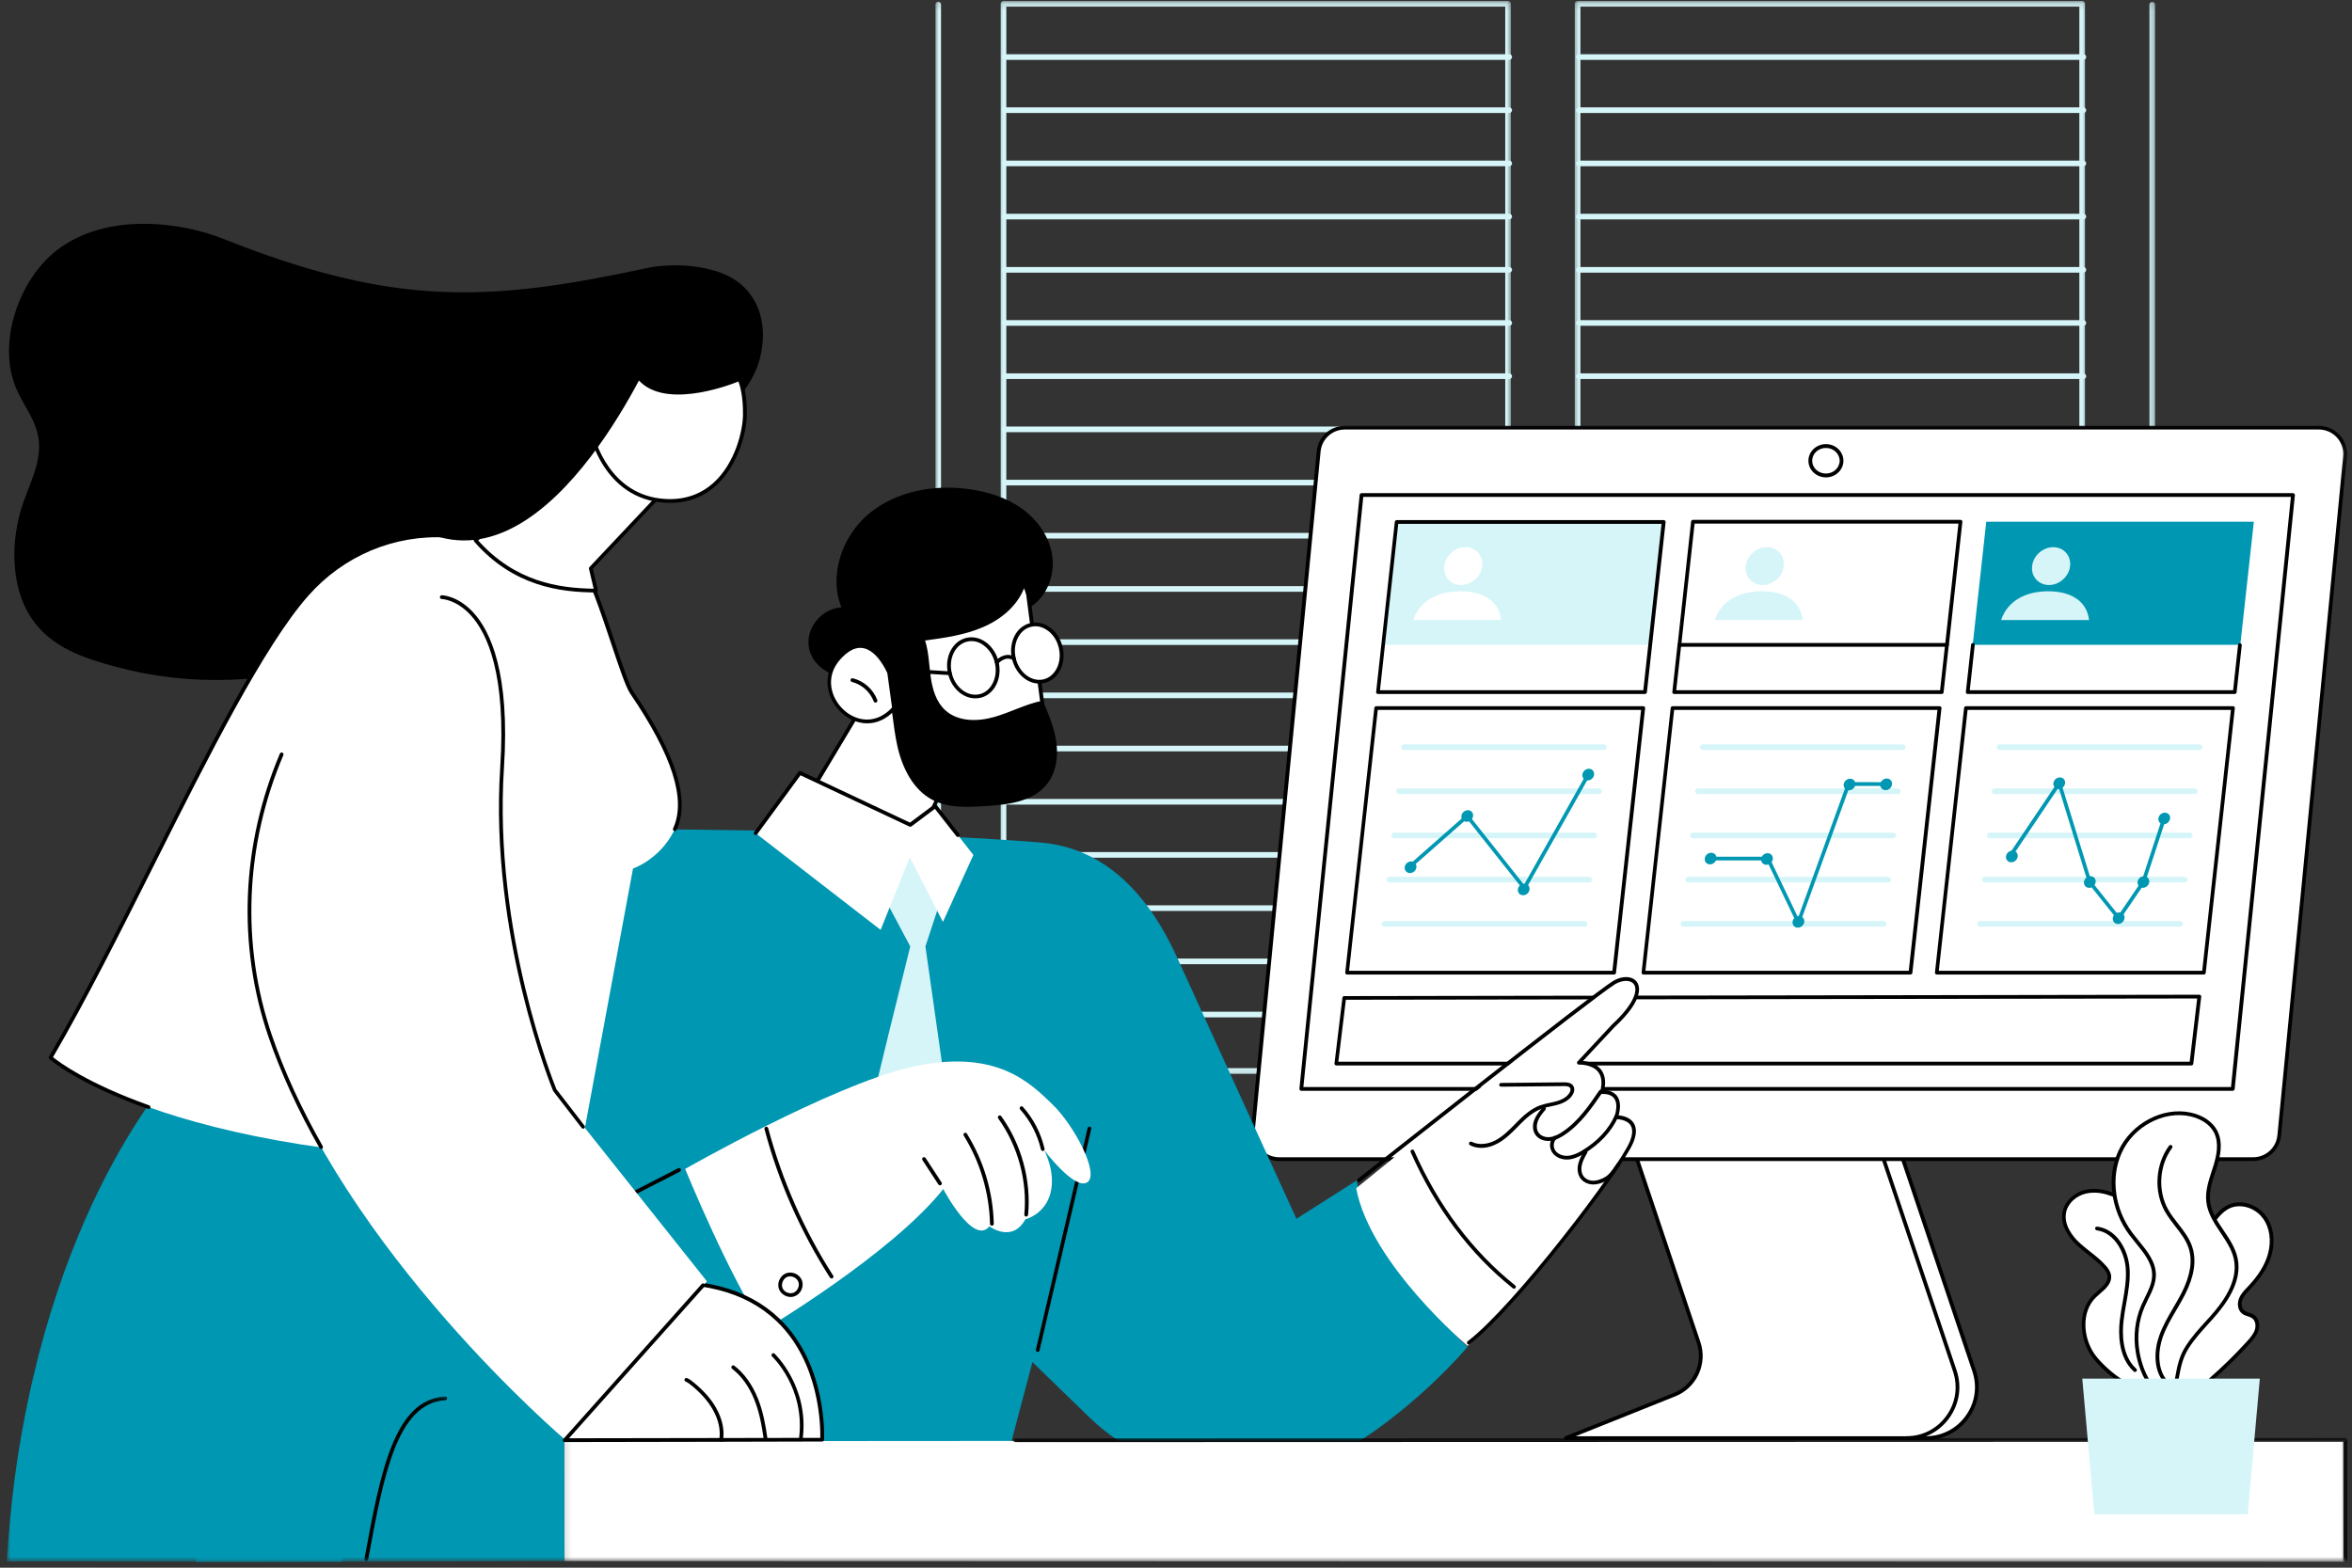 <svg width="327" height="218" viewBox="0 0 327 218" fill="none" xmlns="http://www.w3.org/2000/svg">
<rect x="0" y="0" width="327" height="218" fill="#333333" stroke="none"/>
<mask id="mask0_6_4112" style="mask-type:luminance" maskUnits="userSpaceOnUse" x="130" y="0" width="170" height="159">
<path d="M130.004 0.136H299.727V158.324H130.004V0.136Z" fill="white"/>
</mask>
<g mask="url(#mask0_6_4112)">
<path d="M299.226 158.066H130.442C130.228 158.066 130.052 157.886 130.052 157.672V0.622C130.052 0.409 130.228 0.232 130.442 0.232C130.656 0.232 130.832 0.409 130.832 0.622V157.282H298.836V0.648C298.836 0.435 299.013 0.254 299.226 0.254C299.44 0.254 299.617 0.435 299.617 0.648V157.672C299.617 157.886 299.451 158.066 299.226 158.066Z" fill="#D5F5F8"/>
</g>
<mask id="mask1_6_4112" style="mask-type:luminance" maskUnits="userSpaceOnUse" x="138" y="0" width="73" height="150">
<path d="M138.49 0.136H210.151V149.838H138.49V0.136Z" fill="white"/>
</mask>
<g mask="url(#mask1_6_4112)">
<path d="M209.669 149.322H139.517C139.304 149.322 139.127 149.146 139.127 148.932V0.527C139.127 0.313 139.304 0.136 139.517 0.136H209.669C209.882 0.136 210.059 0.313 210.059 0.527V148.932C210.059 149.146 209.882 149.322 209.669 149.322ZM139.908 148.538H209.274V0.921H139.908V148.538Z" fill="#D5F5F8"/>
</g>
<path d="M209.834 8.324H139.683C139.47 8.324 139.293 8.144 139.293 7.93C139.293 7.716 139.47 7.54 139.683 7.54H209.834C210.048 7.54 210.225 7.716 210.225 7.93C210.225 8.144 210.048 8.324 209.834 8.324Z" fill="#D5F5F8"/>
<path d="M209.834 134.077H139.683C139.47 134.077 139.293 133.901 139.293 133.687C139.293 133.473 139.47 133.293 139.683 133.293H209.834C210.048 133.293 210.225 133.473 210.225 133.687C210.225 133.901 210.048 134.077 209.834 134.077Z" fill="#D5F5F8"/>
<path d="M209.834 141.47H139.683C139.47 141.47 139.293 141.289 139.293 141.075C139.293 140.862 139.47 140.685 139.683 140.685H209.834C210.048 140.685 210.225 140.862 210.225 141.075C210.225 141.289 210.048 141.47 209.834 141.47Z" fill="#D5F5F8"/>
<path d="M209.834 126.674H139.683C139.47 126.674 139.293 126.497 139.293 126.284C139.293 126.07 139.47 125.893 139.683 125.893H209.834C210.048 125.893 210.225 126.07 210.225 126.284C210.225 126.497 210.048 126.674 209.834 126.674Z" fill="#D5F5F8"/>
<path d="M209.834 119.271H139.683C139.47 119.271 139.293 119.094 139.293 118.88C139.293 118.667 139.47 118.49 139.683 118.49H209.834C210.048 118.49 210.225 118.667 210.225 118.88C210.225 119.105 210.048 119.271 209.834 119.271Z" fill="#D5F5F8"/>
<path d="M209.834 111.882H139.683C139.47 111.882 139.293 111.702 139.293 111.488C139.293 111.274 139.47 111.098 139.683 111.098H209.834C210.048 111.098 210.225 111.274 210.225 111.488C210.225 111.702 210.048 111.882 209.834 111.882Z" fill="#D5F5F8"/>
<path d="M209.834 104.479H139.683C139.47 104.479 139.293 104.298 139.293 104.085C139.293 103.871 139.47 103.694 139.683 103.694H209.834C210.048 103.694 210.225 103.871 210.225 104.085C210.225 104.298 210.048 104.479 209.834 104.479Z" fill="#D5F5F8"/>
<path d="M209.834 97.087H139.683C139.47 97.087 139.293 96.91 139.293 96.696C139.293 96.483 139.47 96.302 139.683 96.302H209.834C210.048 96.302 210.225 96.483 210.225 96.696C210.225 96.91 210.048 97.087 209.834 97.087Z" fill="#D5F5F8"/>
<path d="M209.834 89.683H139.683C139.47 89.683 139.293 89.507 139.293 89.293C139.293 89.079 139.47 88.902 139.683 88.902H209.834C210.048 88.902 210.225 89.079 210.225 89.293C210.225 89.507 210.048 89.683 209.834 89.683Z" fill="#D5F5F8"/>
<path d="M209.834 82.291H139.683C139.47 82.291 139.293 82.114 139.293 81.901C139.293 81.687 139.47 81.51 139.683 81.51H209.834C210.048 81.51 210.225 81.687 210.225 81.901C210.225 82.114 210.048 82.291 209.834 82.291Z" fill="#D5F5F8"/>
<path d="M209.834 74.891H139.683C139.47 74.891 139.293 74.711 139.293 74.497C139.293 74.284 139.47 74.107 139.683 74.107H209.834C210.048 74.107 210.225 74.284 210.225 74.497C210.225 74.711 210.048 74.891 209.834 74.891Z" fill="#D5F5F8"/>
<path d="M209.834 67.499H139.683C139.47 67.499 139.293 67.322 139.293 67.109C139.293 66.895 139.47 66.715 139.683 66.715H209.834C210.048 66.715 210.225 66.895 210.225 67.109C210.225 67.322 210.048 67.499 209.834 67.499Z" fill="#D5F5F8"/>
<path d="M209.834 60.096H139.683C139.47 60.096 139.293 59.919 139.293 59.705C139.293 59.492 139.47 59.311 139.683 59.311H209.834C210.048 59.311 210.225 59.492 210.225 59.705C210.225 59.919 210.048 60.096 209.834 60.096Z" fill="#D5F5F8"/>
<path d="M209.834 52.703H139.683C139.47 52.703 139.293 52.527 139.293 52.313C139.293 52.099 139.47 51.923 139.683 51.923H209.834C210.048 51.923 210.225 52.099 210.225 52.313C210.225 52.527 210.048 52.703 209.834 52.703Z" fill="#D5F5F8"/>
<path d="M209.834 45.3H139.683C139.47 45.3 139.293 45.123 139.293 44.91C139.293 44.696 139.47 44.519 139.683 44.519H209.834C210.048 44.519 210.225 44.696 210.225 44.91C210.225 45.123 210.048 45.3 209.834 45.3Z" fill="#D5F5F8"/>
<path d="M209.834 37.912H139.683C139.47 37.912 139.293 37.731 139.293 37.517C139.293 37.304 139.47 37.127 139.683 37.127H209.834C210.048 37.127 210.225 37.304 210.225 37.517C210.225 37.731 210.048 37.912 209.834 37.912Z" fill="#D5F5F8"/>
<path d="M209.834 30.508H139.683C139.47 30.508 139.293 30.331 139.293 30.118C139.293 29.904 139.47 29.724 139.683 29.724H209.834C210.048 29.724 210.225 29.904 210.225 30.118C210.225 30.331 210.048 30.508 209.834 30.508Z" fill="#D5F5F8"/>
<path d="M209.834 23.116H139.683C139.47 23.116 139.293 22.939 139.293 22.726C139.293 22.512 139.47 22.335 139.683 22.335H209.834C210.048 22.335 210.225 22.512 210.225 22.726C210.225 22.939 210.048 23.116 209.834 23.116Z" fill="#D5F5F8"/>
<path d="M209.834 15.713H139.683C139.47 15.713 139.293 15.536 139.293 15.322C139.293 15.109 139.47 14.932 139.683 14.932H209.834C210.048 14.932 210.225 15.109 210.225 15.322C210.225 15.536 210.048 15.713 209.834 15.713Z" fill="#D5F5F8"/>
<mask id="mask2_6_4112" style="mask-type:luminance" maskUnits="userSpaceOnUse" x="218" y="0" width="73" height="150">
<path d="M218.637 0.136H290.298V149.838H218.637V0.136Z" fill="white"/>
</mask>
<g mask="url(#mask2_6_4112)">
<path d="M289.499 149.322H219.337C219.123 149.322 218.943 149.146 218.943 148.932V0.527C218.943 0.313 219.123 0.136 219.337 0.136H289.484C289.698 0.136 289.878 0.313 289.878 0.527V148.932C289.889 149.146 289.713 149.322 289.499 149.322ZM219.727 148.538H289.094V0.921H219.727V148.538Z" fill="#D5F5F8"/>
</g>
<path d="M289.65 8.324H219.503C219.289 8.324 219.112 8.144 219.112 7.93C219.112 7.716 219.289 7.54 219.503 7.54H289.65C289.864 7.54 290.044 7.716 290.044 7.93C290.044 8.144 289.878 8.324 289.65 8.324Z" fill="#D5F5F8"/>
<path d="M289.65 134.077H219.503C219.289 134.077 219.112 133.901 219.112 133.687C219.112 133.473 219.289 133.293 219.503 133.293H289.65C289.864 133.293 290.044 133.473 290.044 133.687C290.044 133.901 289.878 134.077 289.65 134.077Z" fill="#D5F5F8"/>
<path d="M289.65 141.47H219.503C219.289 141.47 219.112 141.289 219.112 141.075C219.112 140.862 219.289 140.685 219.503 140.685H289.65C289.864 140.685 290.044 140.862 290.044 141.075C290.044 141.289 289.878 141.47 289.65 141.47Z" fill="#D5F5F8"/>
<path d="M289.65 126.674H219.503C219.289 126.674 219.112 126.497 219.112 126.284C219.112 126.07 219.289 125.893 219.503 125.893H289.65C289.864 125.893 290.044 126.07 290.044 126.284C290.044 126.497 289.878 126.674 289.65 126.674Z" fill="#D5F5F8"/>
<path d="M289.65 119.271H219.503C219.289 119.271 219.112 119.094 219.112 118.88C219.112 118.667 219.289 118.49 219.503 118.49H289.65C289.864 118.49 290.044 118.667 290.044 118.88C290.044 119.105 289.878 119.271 289.65 119.271Z" fill="#D5F5F8"/>
<path d="M289.65 111.882H219.503C219.289 111.882 219.112 111.702 219.112 111.488C219.112 111.274 219.289 111.098 219.503 111.098H289.65C289.864 111.098 290.044 111.274 290.044 111.488C290.044 111.702 289.878 111.882 289.65 111.882Z" fill="#D5F5F8"/>
<path d="M289.65 104.479H219.503C219.289 104.479 219.112 104.298 219.112 104.085C219.112 103.871 219.289 103.694 219.503 103.694H289.65C289.864 103.694 290.044 103.871 290.044 104.085C290.044 104.298 289.878 104.479 289.65 104.479Z" fill="#D5F5F8"/>
<path d="M289.65 97.087H219.503C219.289 97.087 219.112 96.91 219.112 96.696C219.112 96.483 219.289 96.302 219.503 96.302H289.65C289.864 96.302 290.044 96.483 290.044 96.696C290.044 96.91 289.878 97.087 289.65 97.087Z" fill="#D5F5F8"/>
<path d="M289.65 89.683H219.503C219.289 89.683 219.112 89.507 219.112 89.293C219.112 89.079 219.289 88.902 219.503 88.902H289.65C289.864 88.902 290.044 89.079 290.044 89.293C290.044 89.507 289.878 89.683 289.65 89.683Z" fill="#D5F5F8"/>
<path d="M289.65 82.291H219.503C219.289 82.291 219.112 82.114 219.112 81.901C219.112 81.687 219.289 81.51 219.503 81.51H289.65C289.864 81.51 290.044 81.687 290.044 81.901C290.044 82.114 289.878 82.291 289.65 82.291Z" fill="#D5F5F8"/>
<path d="M289.65 74.891H219.503C219.289 74.891 219.112 74.711 219.112 74.497C219.112 74.284 219.289 74.107 219.503 74.107H289.65C289.864 74.107 290.044 74.284 290.044 74.497C290.044 74.711 289.878 74.891 289.65 74.891Z" fill="#D5F5F8"/>
<path d="M289.65 67.499H219.503C219.289 67.499 219.112 67.322 219.112 67.109C219.112 66.895 219.289 66.715 219.503 66.715H289.65C289.864 66.715 290.044 66.895 290.044 67.109C290.044 67.322 289.878 67.499 289.65 67.499Z" fill="#D5F5F8"/>
<path d="M289.65 60.096H219.503C219.289 60.096 219.112 59.919 219.112 59.705C219.112 59.492 219.289 59.311 219.503 59.311H289.65C289.864 59.311 290.044 59.492 290.044 59.705C290.044 59.919 289.878 60.096 289.65 60.096Z" fill="#D5F5F8"/>
<path d="M289.65 52.703H219.503C219.289 52.703 219.112 52.527 219.112 52.313C219.112 52.099 219.289 51.923 219.503 51.923H289.65C289.864 51.923 290.044 52.099 290.044 52.313C290.044 52.527 289.878 52.703 289.65 52.703Z" fill="#D5F5F8"/>
<path d="M289.65 45.3H219.503C219.289 45.3 219.112 45.123 219.112 44.91C219.112 44.696 219.289 44.519 219.503 44.519H289.65C289.864 44.519 290.044 44.696 290.044 44.91C290.044 45.123 289.878 45.3 289.65 45.3Z" fill="#D5F5F8"/>
<path d="M289.65 37.912H219.503C219.289 37.912 219.112 37.731 219.112 37.517C219.112 37.304 219.289 37.127 219.503 37.127H289.65C289.864 37.127 290.044 37.304 290.044 37.517C290.044 37.731 289.878 37.912 289.65 37.912Z" fill="#D5F5F8"/>
<path d="M289.65 30.508H219.503C219.289 30.508 219.112 30.331 219.112 30.118C219.112 29.904 219.289 29.724 219.503 29.724H289.65C289.864 29.724 290.044 29.904 290.044 30.118C290.044 30.331 289.878 30.508 289.65 30.508Z" fill="#D5F5F8"/>
<path d="M289.65 23.116H219.503C219.289 23.116 219.112 22.939 219.112 22.726C219.112 22.512 219.289 22.335 219.503 22.335H289.65C289.864 22.335 290.044 22.512 290.044 22.726C290.044 22.939 289.878 23.116 289.65 23.116Z" fill="#D5F5F8"/>
<path d="M289.65 15.713H219.503C219.289 15.713 219.112 15.536 219.112 15.322C219.112 15.109 219.289 14.932 219.503 14.932H289.65C289.864 14.932 290.044 15.109 290.044 15.322C290.044 15.536 289.878 15.713 289.65 15.713Z" fill="#D5F5F8"/>
<path d="M227.617 161.223L236.169 186.715C237.142 189.635 235.683 192.803 232.825 193.941L217.724 199.978H267.753C272.604 199.978 276.033 195.223 274.479 190.619L264.571 161.186L227.617 161.223Z" fill="white"/>
<path d="M267.753 200.239H217.724C217.591 200.239 217.484 200.158 217.462 200.026C217.436 199.908 217.51 199.779 217.617 199.731L232.718 193.691C235.436 192.6 236.847 189.576 235.908 186.799L227.355 161.304C227.308 161.16 227.381 161.02 227.521 160.972C227.665 160.925 227.808 160.994 227.853 161.138L236.409 186.634C237.429 189.669 235.897 192.991 232.91 194.177L219.064 199.72H267.738C269.97 199.72 272 198.685 273.293 196.873C274.597 195.068 274.928 192.814 274.217 190.704L264.309 161.267C264.265 161.127 264.335 160.983 264.479 160.936C264.619 160.888 264.762 160.961 264.81 161.101L274.715 190.538C275.473 192.803 275.12 195.223 273.72 197.168C272.331 199.127 270.147 200.239 267.753 200.239Z" fill="black"/>
<path d="M265.046 200.239C264.906 200.239 264.785 200.122 264.785 199.978C264.785 199.838 264.906 199.72 265.046 199.72C267.278 199.72 269.304 198.685 270.6 196.873C271.904 195.068 272.236 192.814 271.525 190.704L261.632 161.282C261.584 161.138 261.654 160.994 261.797 160.947C261.937 160.902 262.081 160.972 262.129 161.116L272.022 190.538C272.781 192.803 272.427 195.223 271.028 197.168C269.624 199.127 267.444 200.239 265.046 200.239Z" fill="black"/>
<path d="M177.827 161.186H313.238C315.123 161.186 316.7 159.75 316.88 157.875L326.026 63.477C326.239 61.33 324.541 59.466 322.383 59.466H186.983C185.098 59.466 183.521 60.902 183.341 62.777L174.195 157.175C173.982 159.322 175.665 161.186 177.827 161.186Z" fill="white"/>
<mask id="mask3_6_4112" style="mask-type:luminance" maskUnits="userSpaceOnUse" x="173" y="58" width="154" height="105">
<path d="M173.378 58.376H326.751V162.096H173.378V58.376Z" fill="white"/>
</mask>
<g mask="url(#mask3_6_4112)">
<path d="M313.238 161.448H177.827C176.722 161.448 175.665 160.983 174.917 160.166C174.184 159.348 173.816 158.254 173.923 157.153L183.068 62.751C183.26 60.737 184.943 59.219 186.972 59.219H322.383C323.488 59.219 324.541 59.68 325.289 60.497C326.026 61.319 326.394 62.409 326.287 63.514L317.138 157.912C316.939 159.926 315.267 161.448 313.238 161.448ZM186.983 59.727C185.227 59.727 183.768 61.046 183.602 62.799L174.457 157.201C174.361 158.147 174.681 159.098 175.322 159.808C175.963 160.523 176.888 160.925 177.838 160.925H313.249C315.006 160.925 316.464 159.61 316.63 157.853L325.775 63.455C325.871 62.505 325.551 61.554 324.91 60.843C324.269 60.133 323.344 59.727 322.394 59.727H186.983Z" fill="black"/>
</g>
<path d="M310.424 151.683H180.921C180.851 151.683 180.781 151.646 180.733 151.599C180.685 151.54 180.659 151.47 180.659 151.4L189.035 68.814C189.05 68.685 189.168 68.578 189.297 68.578H318.799C318.873 68.578 318.943 68.615 318.991 68.663C319.039 68.722 319.061 68.792 319.061 68.862L310.685 151.444C310.663 151.576 310.556 151.683 310.424 151.683ZM181.208 151.16H310.177L318.505 69.101H189.536L181.208 151.16Z" fill="black"/>
<path d="M253.86 66.383C252.519 66.383 251.425 65.352 251.425 64.07C251.425 62.799 252.519 61.757 253.86 61.757C255.201 61.757 256.291 62.788 256.291 64.07C256.291 65.352 255.201 66.383 253.86 66.383ZM253.86 62.291C252.803 62.291 251.948 63.087 251.948 64.07C251.948 65.053 252.803 65.849 253.86 65.849C254.913 65.849 255.768 65.042 255.768 64.07C255.768 63.098 254.913 62.291 253.86 62.291Z" fill="black"/>
<path d="M229.492 89.672H192.287L194.162 72.552H231.378L229.492 89.672Z" fill="#D5F5F8"/>
<path d="M208.718 86.221C208.387 83.444 206.026 82.221 203.035 82.221C200.059 82.221 197.425 83.433 196.486 86.221H208.718Z" fill="white"/>
<path d="M205.492 76.84C205.716 77.083 205.878 77.367 205.978 77.687C206.081 78.007 206.114 78.343 206.077 78.692C206.04 79.042 205.941 79.377 205.772 79.702C205.606 80.026 205.385 80.309 205.112 80.56C204.84 80.81 204.534 81.002 204.199 81.138C203.86 81.278 203.517 81.348 203.164 81.352C202.814 81.355 202.486 81.293 202.173 81.16C201.864 81.031 201.599 80.844 201.374 80.6C201.153 80.357 200.991 80.074 200.888 79.753C200.788 79.433 200.755 79.098 200.788 78.748C200.825 78.401 200.928 78.063 201.094 77.742C201.26 77.418 201.481 77.131 201.753 76.88C202.026 76.633 202.331 76.438 202.67 76.302C203.005 76.166 203.352 76.096 203.702 76.092C204.052 76.088 204.383 76.151 204.692 76.28C205.002 76.409 205.271 76.597 205.492 76.84Z" fill="white"/>
<path d="M228.707 96.505H191.576C191.503 96.505 191.433 96.468 191.385 96.424C191.337 96.365 191.315 96.291 191.326 96.221L193.923 72.564C193.937 72.435 194.055 72.328 194.184 72.328H231.319C231.389 72.328 231.462 72.361 231.507 72.409C231.554 72.468 231.58 72.541 231.569 72.611L228.969 96.269C228.947 96.398 228.84 96.505 228.707 96.505ZM191.86 95.982H228.472L231.009 72.851H194.398L191.86 95.982Z" fill="black"/>
<path d="M224.412 135.252H187.282L191.326 98.464H228.46L224.412 135.252Z" fill="white"/>
<path d="M224.413 135.514H187.282C187.208 135.514 187.138 135.477 187.09 135.429C187.042 135.37 187.02 135.3 187.031 135.227L191.076 98.438C191.09 98.309 191.208 98.203 191.337 98.203H228.472C228.541 98.203 228.615 98.236 228.659 98.284C228.707 98.343 228.733 98.416 228.722 98.486L224.674 135.274C224.663 135.418 224.556 135.514 224.413 135.514ZM187.565 134.991H224.177L228.162 98.722H191.551L187.565 134.991Z" fill="black"/>
<path d="M222.991 104.287H195.182C194.969 104.287 194.792 104.111 194.792 103.897C194.792 103.683 194.969 103.506 195.182 103.506H222.991C223.204 103.506 223.381 103.683 223.381 103.897C223.381 104.111 223.204 104.287 222.991 104.287Z" fill="#D5F5F8"/>
<path d="M222.313 110.42H194.505C194.291 110.42 194.114 110.243 194.114 110.029C194.114 109.816 194.291 109.639 194.505 109.639H222.313C222.527 109.639 222.707 109.816 222.707 110.029C222.707 110.243 222.538 110.42 222.313 110.42Z" fill="#D5F5F8"/>
<path d="M221.639 116.567H193.831C193.617 116.567 193.437 116.39 193.437 116.177C193.437 115.963 193.617 115.783 193.831 115.783H221.639C221.853 115.783 222.03 115.963 222.03 116.177C222.03 116.39 221.864 116.567 221.639 116.567Z" fill="#D5F5F8"/>
<path d="M220.972 122.711H193.164C192.95 122.711 192.773 122.534 192.773 122.32C192.773 122.107 192.95 121.93 193.164 121.93H220.972C221.186 121.93 221.366 122.107 221.366 122.32C221.366 122.534 221.186 122.711 220.972 122.711Z" fill="#D5F5F8"/>
<path d="M220.298 128.858H192.49C192.276 128.858 192.096 128.678 192.096 128.464C192.096 128.25 192.276 128.074 192.49 128.074H220.298C220.512 128.074 220.689 128.25 220.689 128.464C220.689 128.678 220.512 128.858 220.298 128.858Z" fill="#D5F5F8"/>
<path d="M196.744 120.018C196.888 120.177 196.947 120.368 196.924 120.589C196.902 120.814 196.807 121.006 196.633 121.164C196.457 121.326 196.258 121.403 196.033 121.407C195.808 121.407 195.624 121.33 195.481 121.171C195.337 121.013 195.278 120.825 195.3 120.6C195.319 120.376 195.418 120.184 195.591 120.026C195.768 119.867 195.967 119.786 196.192 119.786C196.416 119.786 196.6 119.864 196.744 120.018Z" fill="#0097B2"/>
<path d="M204.803 113.47C204.755 113.923 204.354 114.276 203.9 114.276C203.451 114.276 203.131 113.908 203.179 113.47C203.226 113.031 203.628 112.663 204.081 112.663C204.53 112.663 204.851 113.031 204.803 113.47Z" fill="#0097B2"/>
<path d="M212.656 123.683C212.608 124.136 212.206 124.49 211.757 124.49C211.304 124.49 210.983 124.125 211.031 123.683C211.079 123.234 211.481 122.877 211.934 122.877C212.383 122.877 212.704 123.234 212.656 123.683Z" fill="#0097B2"/>
<path d="M221.447 107.138C221.591 107.293 221.65 107.484 221.628 107.709C221.606 107.93 221.51 108.122 221.337 108.284C221.16 108.442 220.961 108.523 220.737 108.523C220.512 108.523 220.328 108.446 220.184 108.287C220.04 108.133 219.982 107.941 220 107.716C220.022 107.495 220.122 107.304 220.295 107.142C220.471 106.983 220.67 106.902 220.895 106.902C221.12 106.902 221.304 106.98 221.447 107.138Z" fill="#0097B2"/>
<path d="M211.923 123.746C211.838 123.746 211.768 123.709 211.72 123.65L203.959 113.86L196.133 120.755C196.026 120.851 195.856 120.836 195.764 120.729C195.669 120.623 195.68 120.457 195.786 120.365L203.82 113.293C203.878 113.245 203.937 113.223 204.018 113.234C204.092 113.245 204.162 113.282 204.199 113.326L211.886 123.031L220.582 107.599C220.652 107.466 220.807 107.433 220.939 107.503C221.068 107.573 221.105 107.727 221.031 107.86L212.147 123.624C212.099 123.698 212.029 123.757 211.945 123.757C211.934 123.746 211.923 123.746 211.923 123.746Z" fill="#0097B2"/>
<path d="M270.692 89.672H233.488L235.363 72.552H272.567L270.692 89.672Z" fill="white"/>
<path d="M270.693 89.934H233.488C233.418 89.934 233.348 89.897 233.3 89.849C233.252 89.79 233.23 89.72 233.241 89.646L235.116 72.53C235.127 72.398 235.245 72.291 235.378 72.291H272.578C272.652 72.291 272.722 72.328 272.77 72.376C272.818 72.435 272.84 72.505 272.829 72.575L270.954 89.694C270.932 89.838 270.825 89.934 270.693 89.934ZM233.775 89.411H270.457L272.284 72.814H235.602L233.775 89.411Z" fill="black"/>
<path d="M250.634 86.221C250.298 83.444 247.941 82.221 244.95 82.221C241.971 82.221 239.337 83.433 238.401 86.221H250.634Z" fill="#D5F5F8"/>
<path d="M247.407 76.844C247.632 77.087 247.794 77.37 247.893 77.691C247.996 78.011 248.029 78.346 247.993 78.692C247.959 79.042 247.856 79.377 247.691 79.702C247.521 80.026 247.304 80.313 247.031 80.564C246.755 80.81 246.453 81.005 246.114 81.142C245.775 81.278 245.433 81.348 245.083 81.352C244.733 81.355 244.401 81.293 244.092 81.164C243.779 81.035 243.514 80.847 243.293 80.604C243.068 80.357 242.906 80.077 242.807 79.757C242.703 79.433 242.67 79.101 242.707 78.751C242.74 78.401 242.843 78.066 243.009 77.742C243.175 77.418 243.396 77.131 243.668 76.884C243.941 76.633 244.247 76.438 244.586 76.302C244.924 76.166 245.267 76.096 245.617 76.092C245.967 76.088 246.298 76.151 246.608 76.28C246.921 76.412 247.186 76.597 247.407 76.844Z" fill="#D5F5F8"/>
<path d="M269.971 96.505H232.755C232.681 96.505 232.611 96.468 232.564 96.424C232.516 96.365 232.494 96.291 232.505 96.221L233.23 89.646C233.241 89.506 233.37 89.4 233.514 89.422C233.654 89.433 233.761 89.565 233.739 89.709L233.05 95.982H269.731L270.431 89.624C270.446 89.481 270.575 89.374 270.718 89.4C270.858 89.411 270.965 89.54 270.943 89.683L270.217 96.28C270.221 96.398 270.099 96.505 269.971 96.505Z" fill="black"/>
<path d="M265.617 135.252H228.471L232.516 98.464H269.661L265.617 135.252Z" fill="white"/>
<path d="M265.617 135.514H228.482C228.413 135.514 228.339 135.477 228.295 135.429C228.247 135.37 228.221 135.3 228.232 135.227L232.28 98.438C232.291 98.309 232.409 98.203 232.541 98.203H269.672C269.746 98.203 269.816 98.236 269.864 98.284C269.912 98.343 269.934 98.416 269.923 98.486L265.878 135.274C265.864 135.418 265.746 135.514 265.617 135.514ZM228.766 134.991H265.378L269.366 98.722H232.755L228.766 134.991Z" fill="black"/>
<path d="M264.549 104.287H236.74C236.527 104.287 236.35 104.111 236.35 103.897C236.35 103.683 236.527 103.506 236.74 103.506H264.549C264.762 103.506 264.939 103.683 264.939 103.897C264.939 104.111 264.762 104.287 264.549 104.287Z" fill="#D5F5F8"/>
<path d="M263.871 110.42H236.063C235.849 110.42 235.672 110.243 235.672 110.029C235.672 109.816 235.849 109.639 236.063 109.639H263.871C264.085 109.639 264.265 109.816 264.265 110.029C264.265 110.243 264.085 110.42 263.871 110.42Z" fill="#D5F5F8"/>
<path d="M263.197 116.567H235.389C235.175 116.567 234.995 116.39 234.995 116.177C234.995 115.963 235.175 115.783 235.389 115.783H263.197C263.411 115.783 263.588 115.963 263.588 116.177C263.588 116.39 263.411 116.567 263.197 116.567Z" fill="#D5F5F8"/>
<path d="M262.519 122.711H234.711C234.497 122.711 234.32 122.534 234.32 122.32C234.32 122.107 234.497 121.93 234.711 121.93H262.519C262.733 121.93 262.91 122.107 262.91 122.32C262.91 122.534 262.733 122.711 262.519 122.711Z" fill="#D5F5F8"/>
<path d="M261.845 128.858H234.048C233.834 128.858 233.654 128.678 233.654 128.464C233.654 128.25 233.834 128.074 234.048 128.074H261.856C262.07 128.074 262.247 128.25 262.247 128.464C262.247 128.678 262.07 128.858 261.845 128.858Z" fill="#D5F5F8"/>
<path d="M238.637 119.389C238.589 119.842 238.188 120.195 237.735 120.195C237.285 120.195 236.965 119.831 237.013 119.389C237.061 118.939 237.462 118.582 237.915 118.582C238.365 118.582 238.685 118.939 238.637 119.389Z" fill="#0097B2"/>
<path d="M246.479 119.451C246.431 119.901 246.029 120.258 245.58 120.258C245.127 120.258 244.807 119.889 244.854 119.451C244.902 118.998 245.304 118.641 245.757 118.641C246.206 118.641 246.527 119.009 246.479 119.451Z" fill="#0097B2"/>
<path d="M250.667 127.61C250.81 127.768 250.873 127.96 250.851 128.181C250.829 128.405 250.729 128.597 250.556 128.755C250.383 128.913 250.184 128.995 249.956 128.998C249.731 128.998 249.547 128.921 249.407 128.762C249.263 128.604 249.201 128.416 249.223 128.192C249.245 127.967 249.341 127.775 249.517 127.617C249.691 127.459 249.89 127.378 250.114 127.378C250.339 127.374 250.523 127.455 250.667 127.61Z" fill="#0097B2"/>
<path d="M257.952 109.094C257.904 109.543 257.503 109.901 257.05 109.901C256.6 109.901 256.28 109.532 256.328 109.094C256.376 108.641 256.777 108.287 257.23 108.287C257.679 108.287 258 108.652 257.952 109.094Z" fill="#0097B2"/>
<path d="M262.866 108.494C263.009 108.648 263.072 108.84 263.05 109.064C263.028 109.285 262.928 109.477 262.755 109.639C262.582 109.797 262.383 109.878 262.158 109.878C261.934 109.878 261.749 109.801 261.606 109.643C261.462 109.488 261.4 109.296 261.422 109.072C261.444 108.851 261.54 108.659 261.716 108.497C261.889 108.339 262.088 108.258 262.313 108.258C262.538 108.258 262.722 108.335 262.866 108.494Z" fill="#0097B2"/>
<path d="M250.04 128.549C249.945 128.549 249.849 128.49 249.801 128.394L245.624 119.65H237.819C237.676 119.65 237.558 119.532 237.558 119.389C237.558 119.249 237.676 119.131 237.819 119.131H245.779C245.875 119.131 245.971 119.19 246.018 119.282L249.993 127.613L256.766 108.939C256.803 108.832 256.895 108.759 257.017 108.759L262.199 108.773C262.343 108.773 262.46 108.891 262.46 109.035C262.46 109.175 262.343 109.293 262.199 109.293L257.193 109.282L250.265 128.357C250.228 128.453 250.133 128.527 250.026 128.527C250.052 128.549 250.052 128.549 250.04 128.549Z" fill="#0097B2"/>
<path d="M311.47 89.672H274.265L276.151 72.552H313.355L311.47 89.672Z" fill="#0097B2"/>
<path d="M290.446 86.221C290.114 83.444 287.753 82.221 284.762 82.221C281.786 82.221 279.153 83.433 278.214 86.221H290.446Z" fill="#D5F5F8"/>
<path d="M287.223 76.84C287.448 77.087 287.61 77.367 287.709 77.687C287.812 78.007 287.845 78.343 287.808 78.692C287.772 79.042 287.672 79.377 287.506 79.702C287.337 80.026 287.12 80.313 286.843 80.56C286.571 80.81 286.265 81.002 285.93 81.142C285.591 81.278 285.249 81.348 284.899 81.352C284.545 81.355 284.217 81.293 283.908 81.16C283.595 81.031 283.33 80.844 283.105 80.6C282.884 80.357 282.722 80.074 282.619 79.753C282.519 79.433 282.486 79.098 282.523 78.751C282.556 78.401 282.659 78.066 282.825 77.742C282.991 77.418 283.212 77.131 283.484 76.88C283.757 76.633 284.063 76.438 284.401 76.302C284.737 76.166 285.083 76.096 285.433 76.092C285.783 76.088 286.114 76.151 286.424 76.28C286.733 76.409 287.002 76.597 287.223 76.84Z" fill="#D5F5F8"/>
<path d="M310.696 96.505H273.565C273.495 96.505 273.422 96.468 273.374 96.424C273.326 96.365 273.304 96.291 273.315 96.221L274.041 89.646C274.052 89.506 274.18 89.4 274.324 89.422C274.468 89.433 274.575 89.565 274.549 89.709L273.86 95.982H310.471L311.16 89.683C311.171 89.54 311.304 89.433 311.444 89.459C311.587 89.47 311.694 89.602 311.672 89.742L310.958 96.28C310.936 96.398 310.829 96.505 310.696 96.505Z" fill="black"/>
<path d="M306.402 135.252H269.271L273.315 98.464H310.449L306.402 135.252Z" fill="white"/>
<path d="M306.401 135.514H269.271C269.201 135.514 269.127 135.477 269.079 135.429C269.031 135.37 269.009 135.3 269.02 135.227L273.068 98.438C273.079 98.309 273.197 98.203 273.326 98.203H310.46C310.53 98.203 310.604 98.236 310.652 98.284C310.696 98.343 310.722 98.416 310.711 98.486L306.663 135.274C306.652 135.418 306.545 135.514 306.401 135.514ZM269.554 134.991H306.177L310.166 98.722H273.554L269.554 134.991Z" fill="black"/>
<path d="M305.797 104.287H277.989C277.775 104.287 277.599 104.111 277.599 103.897C277.599 103.683 277.775 103.506 277.989 103.506H305.797C306.011 103.506 306.192 103.683 306.192 103.897C306.192 104.111 306.011 104.287 305.797 104.287Z" fill="#D5F5F8"/>
<path d="M305.123 110.42H277.315C277.101 110.42 276.921 110.243 276.921 110.029C276.921 109.816 277.101 109.639 277.315 109.639H305.123C305.337 109.639 305.514 109.816 305.514 110.029C305.514 110.243 305.337 110.42 305.123 110.42Z" fill="#D5F5F8"/>
<path d="M304.446 116.567H276.637C276.424 116.567 276.247 116.39 276.247 116.177C276.247 115.963 276.424 115.783 276.637 115.783H304.446C304.659 115.783 304.836 115.963 304.836 116.177C304.836 116.39 304.659 116.567 304.446 116.567Z" fill="#D5F5F8"/>
<path d="M303.768 122.711H275.96C275.746 122.711 275.569 122.534 275.569 122.32C275.569 122.107 275.746 121.93 275.96 121.93H303.768C303.982 121.93 304.162 122.107 304.162 122.32C304.162 122.534 303.982 122.711 303.768 122.711Z" fill="#D5F5F8"/>
<path d="M303.094 128.858H275.285C275.072 128.858 274.895 128.678 274.895 128.464C274.895 128.25 275.072 128.074 275.285 128.074H303.094C303.308 128.074 303.484 128.25 303.484 128.464C303.484 128.678 303.308 128.858 303.094 128.858Z" fill="#D5F5F8"/>
<path d="M280.339 118.519C280.482 118.678 280.545 118.866 280.523 119.09C280.501 119.315 280.405 119.506 280.228 119.665C280.055 119.823 279.856 119.904 279.632 119.904C279.407 119.908 279.223 119.827 279.079 119.672C278.936 119.514 278.873 119.322 278.895 119.101C278.917 118.877 279.017 118.685 279.19 118.527C279.363 118.368 279.562 118.287 279.786 118.284C280.011 118.284 280.195 118.361 280.339 118.519Z" fill="#0097B2"/>
<path d="M287.112 108.913C287.064 109.366 286.663 109.72 286.21 109.72C285.761 109.72 285.44 109.352 285.488 108.913C285.536 108.464 285.937 108.107 286.39 108.107C286.84 108.107 287.16 108.464 287.112 108.913Z" fill="#0097B2"/>
<path d="M291.179 122.074C291.322 122.232 291.385 122.424 291.363 122.645C291.341 122.869 291.241 123.061 291.068 123.219C290.895 123.378 290.692 123.459 290.468 123.462C290.243 123.462 290.059 123.385 289.915 123.227C289.772 123.068 289.713 122.88 289.735 122.656C289.757 122.431 289.853 122.239 290.029 122.081C290.203 121.923 290.401 121.842 290.626 121.842C290.851 121.838 291.035 121.919 291.179 122.074Z" fill="#0097B2"/>
<path d="M298.81 122.652C298.762 123.105 298.361 123.459 297.908 123.459C297.459 123.459 297.138 123.09 297.186 122.652C297.234 122.203 297.635 121.845 298.088 121.845C298.538 121.845 298.858 122.214 298.81 122.652Z" fill="#0097B2"/>
<path d="M295.37 127.683C295.322 128.133 294.921 128.49 294.468 128.49C294.018 128.49 293.698 128.122 293.746 127.683C293.794 127.23 294.195 126.877 294.645 126.877C295.098 126.877 295.429 127.23 295.37 127.683Z" fill="#0097B2"/>
<path d="M301.705 113.816C301.657 114.265 301.256 114.622 300.803 114.622C300.354 114.622 300.033 114.254 300.081 113.816C300.129 113.363 300.53 113.009 300.98 113.009C301.433 113.009 301.764 113.363 301.705 113.816Z" fill="#0097B2"/>
<path d="M294.575 127.956C294.494 127.956 294.42 127.919 294.372 127.86L290.339 122.818C290.317 122.796 290.306 122.759 290.291 122.737L286.21 109.506L279.768 119.083C279.687 119.201 279.532 119.238 279.403 119.153C279.282 119.068 279.249 118.917 279.33 118.785L286.081 108.759C286.14 108.678 286.236 108.63 286.331 108.652C286.424 108.667 286.508 108.737 286.545 108.832L290.766 122.534L294.541 127.256L297.742 122.545L300.626 113.731C300.674 113.587 300.814 113.517 300.958 113.565C301.101 113.613 301.171 113.753 301.123 113.897L298.228 122.737C298.217 122.759 298.206 122.785 298.195 122.807L294.766 127.849C294.74 127.908 294.67 127.956 294.575 127.956Z" fill="#0097B2"/>
<path d="M186.888 138.762L185.786 147.897H304.67L305.775 138.575L186.888 138.762Z" fill="white"/>
<path d="M304.67 148.158H185.786C185.716 148.158 185.643 148.125 185.595 148.077C185.547 148.018 185.525 147.945 185.536 147.875L186.641 138.74C186.652 138.608 186.77 138.516 186.902 138.516L305.786 138.324C305.856 138.324 305.93 138.361 305.978 138.409C306.022 138.468 306.048 138.538 306.037 138.608L304.932 147.923C304.921 148.052 304.803 148.158 304.67 148.158ZM186.07 147.639H304.435L305.477 138.847L187.116 139.024L186.07 147.639Z" fill="black"/>
<path d="M110.357 114.074L120.715 96.788L133.064 95.768L134.501 102.284L126.49 119.201L110.357 114.074Z" fill="white"/>
<path d="M126.49 119.462C126.468 119.462 126.446 119.462 126.409 119.451L110.287 114.313C110.214 114.287 110.144 114.228 110.118 114.158C110.096 114.088 110.096 114.004 110.144 113.934L120.501 96.648C120.549 96.575 120.619 96.53 120.704 96.516L133.053 95.495C133.182 95.484 133.3 95.569 133.326 95.698L134.759 102.21C134.774 102.273 134.759 102.332 134.737 102.379L126.718 119.297C126.681 119.414 126.586 119.462 126.49 119.462ZM110.759 113.923L126.35 118.891L134.225 102.258L132.851 96.055L120.869 97.039L110.759 113.923Z" fill="black"/>
<path d="M142.449 78.947L145.484 102.284C145.484 102.284 130.527 107.738 129.433 102.947C128.343 98.155 125.661 85.96 125.661 85.96L142.449 78.947Z" fill="white"/>
<path d="M133.503 105.19C132.28 105.19 131.201 105.024 130.431 104.597C129.764 104.228 129.337 103.705 129.186 103.017C128.103 98.284 125.436 86.147 125.411 86.029C125.389 85.912 125.448 85.779 125.565 85.735L142.354 78.711C142.424 78.674 142.519 78.685 142.589 78.722C142.663 78.759 142.707 78.829 142.722 78.91L145.757 102.247C145.768 102.365 145.698 102.486 145.591 102.53C145.212 102.663 138.247 105.19 133.503 105.19ZM125.971 86.125C126.339 87.775 128.7 98.512 129.694 102.899C129.812 103.444 130.133 103.849 130.678 104.133C133.978 105.926 143.694 102.637 145.201 102.103L142.236 79.315L125.971 86.125Z" fill="black"/>
<path d="M112.398 89.293C112.387 86.836 114.534 84.582 116.987 84.464C115.186 79.956 117.094 74.508 120.832 71.414C124.571 68.317 129.753 67.367 134.56 67.996C137.226 68.343 139.886 69.16 142.07 70.726C144.25 72.291 145.937 74.663 146.302 77.333C146.67 80.004 145.569 82.91 143.315 84.368C143.005 83.514 142.685 82.659 142.376 81.805C141.37 84.346 139.079 86.195 136.563 87.252C134.048 88.32 131.308 88.7 128.615 89.068C129.138 90.704 129.16 92.449 129.4 94.144C129.635 95.842 130.158 97.61 131.414 98.759C133.182 100.372 135.901 100.361 138.203 99.709C140.501 99.057 142.637 97.882 144.976 97.429C145.783 99.319 146.6 101.238 146.873 103.278C147.145 105.319 146.803 107.525 145.495 109.116C143.529 111.525 140.052 111.904 136.943 112.096C134.475 112.247 131.878 112.379 129.683 111.252C126.943 109.842 125.447 106.781 124.77 103.779C124.096 100.777 124.037 97.643 123.193 94.678C121.794 94.619 120.394 94.571 118.994 94.512C117.713 94.464 116.928 94.383 115.86 93.882C113.989 93.017 112.409 91.547 112.398 89.293Z" fill="black"/>
<path d="M123.632 93.562C123.632 93.562 120.843 86.718 116.586 91.58C112.328 96.446 119.562 103.79 124.309 98.486L123.632 93.562Z" fill="white"/>
<path d="M120.571 100.586C119.267 100.586 118.022 100.029 117.061 99.175C115.02 97.37 114.096 94.026 116.394 91.392C117.617 89.993 118.862 89.389 120.085 89.602C122.457 90.004 123.834 93.315 123.882 93.455C123.893 93.481 123.893 93.503 123.893 93.514L124.556 98.438C124.571 98.508 124.545 98.593 124.497 98.652C123.263 100.029 121.889 100.586 120.571 100.586ZM119.61 90.088C118.696 90.088 117.749 90.645 116.773 91.749C114.674 94.155 115.495 97.109 117.392 98.796C119.112 100.324 121.816 100.777 124.022 98.39L123.37 93.621C123.23 93.3 121.959 90.453 119.978 90.121C119.86 90.099 119.742 90.088 119.61 90.088Z" fill="black"/>
<path d="M121.724 97.702C121.617 97.702 121.521 97.643 121.473 97.536C120.976 96.21 119.812 95.175 118.449 94.832C118.306 94.796 118.221 94.656 118.258 94.512C118.295 94.368 118.435 94.287 118.578 94.32C120.122 94.704 121.414 95.864 121.971 97.348C122.018 97.477 121.948 97.632 121.816 97.68C121.794 97.702 121.757 97.702 121.724 97.702Z" fill="black"/>
<path d="M135.591 97.109C134.866 97.109 134.144 96.862 133.503 96.376C132.674 95.746 132.066 94.784 131.805 93.683C131.271 91.381 132.424 89.149 134.357 88.7C135.307 88.486 136.291 88.711 137.145 89.363C137.974 89.993 138.582 90.954 138.84 92.055C139.101 93.16 138.972 94.287 138.508 95.223C138.033 96.173 137.241 96.825 136.291 97.039C136.055 97.087 135.827 97.109 135.591 97.109ZM135.057 89.149C134.866 89.149 134.667 89.175 134.475 89.219C132.814 89.602 131.853 91.558 132.317 93.576C132.541 94.56 133.075 95.414 133.812 95.971C134.534 96.516 135.377 96.718 136.162 96.541C136.954 96.365 137.621 95.805 138.022 94.998C138.438 94.169 138.545 93.171 138.32 92.188C138.096 91.201 137.562 90.346 136.825 89.79C136.291 89.363 135.672 89.149 135.057 89.149Z" fill="black"/>
<path d="M147.477 90.063C147.978 92.221 146.921 94.309 145.116 94.726C143.315 95.142 141.451 93.728 140.954 91.569C140.457 89.411 141.51 87.322 143.315 86.906C145.116 86.479 146.98 87.904 147.477 90.063Z" fill="white"/>
<path d="M144.49 95.057C143.764 95.057 143.042 94.81 142.401 94.32C141.569 93.694 140.965 92.733 140.703 91.628C140.442 90.527 140.575 89.4 141.035 88.46C141.51 87.514 142.306 86.862 143.256 86.648C144.203 86.435 145.19 86.659 146.044 87.3C146.873 87.926 147.477 88.888 147.738 89.993C148.273 92.295 147.123 94.523 145.19 94.976C144.95 95.035 144.715 95.057 144.49 95.057ZM143.956 87.087C143.764 87.087 143.562 87.109 143.374 87.156C142.578 87.333 141.915 87.893 141.51 88.7C141.094 89.528 140.987 90.527 141.215 91.51C141.44 92.493 141.974 93.348 142.707 93.908C143.433 94.453 144.261 94.656 145.057 94.475C146.718 94.096 147.68 92.14 147.215 90.121C146.991 89.138 146.457 88.284 145.724 87.727C145.175 87.311 144.571 87.087 143.956 87.087Z" fill="black"/>
<path d="M138.593 92.376C138.534 92.376 138.475 92.354 138.427 92.317C138.32 92.221 138.295 92.055 138.39 91.948C138.818 91.44 139.923 90.644 141.094 91.344C141.215 91.414 141.263 91.58 141.19 91.702C141.12 91.82 140.954 91.867 140.836 91.794C139.753 91.153 138.829 92.236 138.796 92.28C138.733 92.343 138.663 92.376 138.593 92.376Z" fill="black"/>
<path d="M132.066 93.882H132.055L123.621 93.363C123.477 93.348 123.37 93.23 123.37 93.09C123.385 92.947 123.503 92.84 123.643 92.84L132.081 93.363C132.221 93.374 132.328 93.492 132.328 93.635C132.317 93.775 132.199 93.882 132.066 93.882Z" fill="black"/>
<path d="M180.247 169.477C180.247 169.477 167.149 140.862 163.65 133.142C159.709 124.468 153.672 117.882 144.582 117.149C128.284 115.842 105.635 115.414 89.061 115.296C74.777 115.19 62.133 124.659 58.335 138.431C53.389 156.405 53.175 173.831 53.079 186.634C52.972 201.867 74.884 200.762 74.884 200.762H140.538L143.54 189.411L151.359 197.002C161.289 206.634 176.508 208.25 188.228 200.906C197.554 195.068 204.033 187.296 204.033 187.296C204.033 187.296 200.022 183.75 194.007 175.587C189.227 169.087 188.623 164.151 188.623 164.151L180.247 169.477Z" fill="#0097B2"/>
<path d="M70.733 176.324C70.648 176.324 70.567 176.287 70.519 176.217C70.435 176.099 70.46 175.934 70.578 175.849C76.534 171.543 83.366 168.044 89.963 164.674C91.388 163.948 92.858 163.19 94.28 162.457C94.412 162.383 94.567 162.442 94.637 162.564C94.707 162.692 94.648 162.847 94.53 162.917C93.109 163.665 91.635 164.413 90.214 165.134C83.628 168.505 76.818 171.982 70.899 176.276C70.84 176.313 70.792 176.324 70.733 176.324Z" fill="black"/>
<path d="M144.276 187.996C144.25 187.996 144.239 187.996 144.217 187.985C144.074 187.948 143.989 187.809 144.026 187.676L151.216 156.866C151.252 156.726 151.392 156.641 151.525 156.678C151.665 156.715 151.75 156.855 151.713 156.987L144.523 187.797C144.501 187.915 144.394 187.996 144.276 187.996Z" fill="black"/>
<path d="M73.661 198.722C72.902 198.722 72.133 198.7 71.348 198.652C71.208 198.641 71.101 198.519 71.101 198.379C71.112 198.236 71.23 198.129 71.374 198.129C81.886 198.733 90.77 195.046 96.394 191.842C102.479 188.365 106.133 184.7 106.169 184.663C106.276 184.556 106.431 184.556 106.538 184.663C106.645 184.77 106.645 184.925 106.538 185.031C106.501 185.068 102.81 188.781 96.667 192.291C91.411 195.293 83.285 198.722 73.661 198.722Z" fill="black"/>
<path d="M126.943 116.129L122.637 124.254L126.552 131.61C126.552 131.61 120.56 155.669 120.773 155.503C120.987 155.337 132.055 155.503 132.055 155.503L128.663 131.61L131.083 124.254L126.943 116.129Z" fill="#D5F5F8"/>
<path d="M111.212 107.492L126.564 114.715L130.026 112.107L135.33 118.891L131.094 128.206L126.49 119.201L122.435 129.308L105.064 115.867L111.212 107.492Z" fill="white"/>
<path d="M133.171 116.39C133.087 116.39 133.017 116.354 132.969 116.295L129.978 112.475L126.718 114.917C126.634 114.976 126.538 114.987 126.446 114.943L111.293 107.812L105.278 116.007C105.197 116.129 105.031 116.151 104.91 116.07C104.792 115.985 104.77 115.82 104.851 115.702L110.998 107.326C111.068 107.23 111.212 107.193 111.319 107.241L126.516 114.394L129.86 111.893C129.978 111.808 130.133 111.834 130.228 111.941L133.374 115.963C133.455 116.081 133.444 116.236 133.326 116.328C133.278 116.376 133.23 116.39 133.171 116.39Z" fill="black"/>
<path d="M95.256 162.549C95.256 162.549 101.613 178.092 106.357 184.843C106.357 184.843 123.978 174.365 131.142 165.348C131.142 165.348 135.319 173.285 137.562 170.534C137.562 170.534 140.692 172.906 142.556 169.562C142.556 169.562 145.308 168.873 146.055 165.882C146.814 162.88 145.142 159.893 145.142 159.893C145.142 159.893 149.378 165.551 151.157 164.413C152.936 163.274 149.33 156.464 146.317 153.569C143.304 150.674 138.475 145.599 126.42 148.446C115.4 151.053 95.256 162.549 95.256 162.549Z" fill="white"/>
<path d="M137.904 170.438C137.761 170.438 137.643 170.32 137.643 170.192C137.536 165.849 136.269 161.602 133.989 157.912C133.919 157.794 133.952 157.628 134.074 157.554C134.192 157.484 134.357 157.521 134.427 157.639C136.766 161.411 138.059 165.742 138.166 170.177C138.166 170.32 138.059 170.438 137.904 170.438Z" fill="black"/>
<path d="M142.674 169.171C142.663 169.171 142.663 169.171 142.648 169.171C142.508 169.157 142.402 169.028 142.413 168.884C142.851 164.21 141.521 159.348 138.781 155.525C138.7 155.407 138.722 155.241 138.84 155.16C138.961 155.075 139.127 155.101 139.208 155.219C142.022 159.134 143.385 164.129 142.936 168.932C142.91 169.064 142.803 169.171 142.674 169.171Z" fill="black"/>
<path d="M144.976 160.048C144.854 160.048 144.748 159.963 144.726 159.845C144.239 157.779 143.241 155.845 141.831 154.269C141.735 154.162 141.75 153.996 141.856 153.901C141.963 153.805 142.129 153.82 142.221 153.926C143.694 155.573 144.726 157.58 145.223 159.739C145.26 159.882 145.164 160.022 145.035 160.048C145.009 160.048 144.998 160.048 144.976 160.048Z" fill="black"/>
<path d="M130.678 164.829C130.597 164.829 130.512 164.781 130.464 164.711L128.247 161.315C128.166 161.197 128.199 161.031 128.317 160.961C128.438 160.877 128.604 160.913 128.685 161.031L130.906 164.424C130.987 164.541 130.954 164.711 130.832 164.781C130.774 164.818 130.726 164.829 130.678 164.829Z" fill="black"/>
<path d="M115.613 177.783C115.529 177.783 115.448 177.735 115.389 177.665C111.308 171.282 108.232 164.328 106.287 157.009C106.25 156.866 106.335 156.726 106.479 156.689C106.619 156.652 106.762 156.737 106.799 156.88C108.744 164.151 111.779 171.046 115.838 177.392C115.923 177.51 115.886 177.676 115.753 177.746C115.709 177.772 115.661 177.783 115.613 177.783Z" fill="black"/>
<path d="M109.941 180.357C109.267 180.357 108.589 179.941 108.317 179.3C107.985 178.471 108.413 177.44 109.23 177.083C109.241 177.072 109.267 177.072 109.278 177.072C109.289 177.061 109.3 177.061 109.326 177.046C110.166 176.751 111.186 177.212 111.495 178.055C111.805 178.899 111.352 179.919 110.512 180.239C110.332 180.32 110.144 180.357 109.941 180.357ZM109.466 177.558C109.455 177.558 109.444 177.569 109.433 177.569C108.873 177.805 108.567 178.541 108.792 179.112C109.017 179.68 109.753 179.989 110.32 179.764C110.891 179.54 111.212 178.814 110.998 178.247C110.785 177.676 110.059 177.344 109.492 177.547C109.492 177.547 109.481 177.558 109.466 177.558Z" fill="black"/>
<path d="M188.549 165.23C188.549 165.23 221.794 138.206 224.438 136.626C227.083 135.061 230.144 137.256 224.343 142.619L219.525 147.779C219.525 147.779 223.878 147.565 222.729 151.871C222.729 151.871 225.919 151.481 224.722 155.374C224.722 155.374 228.365 155.289 226.832 158.884C225.982 160.902 218.943 170.582 212.762 177.948C208.302 183.274 204.044 187.168 204.044 187.168C204.044 187.168 190.519 175.764 188.549 165.23Z" fill="white"/>
<path d="M204.221 186.991C204.14 186.991 204.066 186.954 204.007 186.884C203.926 186.762 203.937 186.608 204.055 186.516C210.523 181.569 225.005 162.49 226.575 158.788C227.002 157.768 227.035 156.987 226.681 156.453C226.11 155.61 224.722 155.632 224.711 155.632C224.626 155.632 224.545 155.599 224.497 155.525C224.449 155.455 224.427 155.374 224.46 155.289C224.84 154.081 224.807 153.201 224.365 152.678C223.819 152.015 222.751 152.133 222.751 152.133C222.67 152.147 222.586 152.111 222.527 152.052C222.468 151.978 222.446 151.897 222.468 151.812C222.788 150.615 222.692 149.68 222.173 149.039C221.304 147.971 219.551 148.041 219.525 148.041C219.418 148.052 219.326 147.982 219.278 147.886C219.23 147.79 219.252 147.672 219.326 147.602L224.14 142.442C227.285 139.536 227.735 137.613 227.153 136.855C226.703 136.247 225.587 136.247 224.556 136.855C221.959 138.394 189.44 164.07 189.109 164.328C188.987 164.424 188.836 164.402 188.74 164.284C188.645 164.162 188.67 164.007 188.788 163.915C190.129 162.858 221.661 137.967 224.284 136.402C225.565 135.643 226.939 135.702 227.569 136.534C227.926 137.009 228.755 138.869 224.497 142.81L220.085 147.532C220.759 147.602 221.875 147.838 222.563 148.692C223.131 149.403 223.3 150.379 223.039 151.588C223.488 151.599 224.247 151.731 224.759 152.324C225.267 152.939 225.363 153.878 225.042 155.101C225.576 155.146 226.586 155.348 227.105 156.122C227.569 156.807 227.558 157.757 227.046 158.954C225.47 162.692 210.877 181.912 204.365 186.895C204.339 186.965 204.28 186.991 204.221 186.991Z" fill="black"/>
<path d="M205.956 159.621C205.385 159.621 204.851 159.503 204.376 159.252C204.247 159.182 204.199 159.028 204.258 158.895C204.328 158.766 204.483 158.718 204.615 158.777C205.573 159.263 206.855 159.168 208.055 158.494C209.028 157.948 209.834 157.127 210.615 156.335L210.902 156.037C211.768 155.171 212.799 154.199 214.081 153.724C214.541 153.558 215.017 153.451 215.481 153.355C215.775 153.297 216.085 153.227 216.383 153.142C217.238 152.906 217.842 152.527 218.173 152.015C218.328 151.779 218.424 151.459 218.269 151.256C218.125 151.053 217.783 151.031 217.437 151.031L208.696 151.112C208.553 151.112 208.435 150.995 208.435 150.851C208.435 150.711 208.553 150.593 208.696 150.593L217.437 150.508C217.746 150.508 218.365 150.497 218.696 150.947C219.006 151.374 218.851 151.945 218.611 152.298C218.21 152.917 217.51 153.367 216.523 153.639C216.217 153.724 215.897 153.794 215.599 153.853C215.138 153.948 214.696 154.044 214.284 154.199C213.098 154.637 212.122 155.562 211.293 156.394L211.009 156.689C210.203 157.506 209.359 158.361 208.328 158.943C207.532 159.396 206.715 159.621 205.956 159.621Z" fill="black"/>
<path d="M215.267 158.659C214.519 158.659 213.831 158.339 213.462 157.794C213.083 157.234 213.024 156.442 213.333 155.68C213.595 155.028 214.055 154.483 214.46 153.996C214.556 153.89 214.722 153.878 214.829 153.96C214.936 154.055 214.958 154.221 214.862 154.328C214.46 154.803 214.044 155.3 213.82 155.871C213.643 156.335 213.558 157.009 213.904 157.495C214.199 157.934 214.803 158.184 215.444 158.125C216.133 158.066 216.774 157.687 217.19 157.414C219.37 155.989 220.95 153.687 222.324 151.657C222.409 151.54 222.575 151.506 222.692 151.588C222.814 151.672 222.847 151.838 222.766 151.956C221.352 154.018 219.75 156.368 217.473 157.853C217.009 158.162 216.298 158.575 215.492 158.648C215.422 158.659 215.337 158.659 215.267 158.659Z" fill="black"/>
<path d="M217.842 161.245C217.035 161.245 216.298 160.913 215.871 160.354C215.315 159.632 215.396 158.552 216.037 158.018C216.144 157.923 216.309 157.934 216.405 158.055C216.501 158.162 216.49 158.328 216.372 158.42C215.945 158.777 215.897 159.536 216.276 160.048C216.63 160.508 217.296 160.77 217.996 160.722C218.744 160.663 219.455 160.295 219.919 160.011C222.04 158.755 223.665 157.009 224.497 155.112C224.556 154.98 224.711 154.921 224.84 154.98C224.972 155.039 225.031 155.193 224.972 155.326C224.092 157.319 222.387 159.145 220.177 160.46C219.668 160.77 218.884 161.175 218.018 161.245C217.985 161.234 217.912 161.245 217.842 161.245Z" fill="black"/>
<path d="M221.518 164.711C220.807 164.711 220.144 164.402 219.75 163.878C219.359 163.355 219.241 162.623 219.418 161.86C219.573 161.208 219.893 160.63 220.214 160.07C220.284 159.941 220.438 159.904 220.571 159.974C220.7 160.048 220.737 160.203 220.667 160.332C220.368 160.855 220.059 161.4 219.93 161.982C219.786 162.597 219.871 163.179 220.166 163.569C220.497 164.022 221.127 164.258 221.757 164.177C222.42 164.092 223.157 163.761 223.584 163.355C224.044 162.917 224.401 162.383 224.807 161.779C224.888 161.661 225.042 161.624 225.16 161.709C225.278 161.79 225.315 161.945 225.234 162.063C224.818 162.692 224.438 163.263 223.937 163.735C223.44 164.221 222.611 164.604 221.816 164.696C221.72 164.711 221.624 164.711 221.518 164.711Z" fill="black"/>
<path d="M210.497 179.208C210.438 179.208 210.379 179.182 210.332 179.146C204.339 174.354 199.558 167.985 196.133 160.225C196.07 160.096 196.133 159.941 196.262 159.882C196.39 159.82 196.545 159.882 196.604 160.011C200 167.698 204.722 174 210.652 178.744C210.77 178.84 210.781 178.994 210.689 179.112C210.652 179.171 210.582 179.208 210.497 179.208Z" fill="black"/>
<mask id="mask4_6_4112" style="mask-type:luminance" maskUnits="userSpaceOnUse" x="78" y="199" width="249" height="19">
<path d="M78.144 199.812H326.129V217.109H78.144V199.812Z" fill="white"/>
</mask>
<g mask="url(#mask4_6_4112)">
<path d="M78.431 200.405L326.074 200.239V217.171L78.49 217.087L78.431 200.405Z" fill="white"/>
</g>
<mask id="mask5_6_4112" style="mask-type:luminance" maskUnits="userSpaceOnUse" x="140" y="199" width="187" height="19">
<path d="M140.376 199.812H326.751V217.109H140.376V199.812Z" fill="white"/>
</mask>
<g mask="url(#mask5_6_4112)">
<path d="M326.074 217.204C325.93 217.204 325.812 217.087 325.812 216.943L325.801 200.479L141.142 200.538C141.002 200.538 140.88 200.42 140.88 200.276C140.88 200.133 141.002 200.015 141.142 200.015L326.063 199.956C326.203 199.956 326.321 200.074 326.321 200.217L326.335 216.943C326.335 217.087 326.217 217.204 326.074 217.204Z" fill="black"/>
</g>
<path d="M102.398 39.061C99.278 36.843 93.595 36.486 89.915 37.282C67.993 41.993 54.917 42.726 30.917 33.164C25.341 30.947 14.866 29.381 7.867 34.825C2.648 38.884 -0.449 47.617 2.243 53.996C3.289 56.464 5.101 58.505 5.4 61.293C5.709 64.273 4.188 67.131 3.204 69.978C1.4 75.212 1.506 81.532 4.261 85.805C7.024 90.074 11.757 91.547 16.173 92.744C26.457 95.521 37.396 95.083 49.083 91.643C59.355 88.615 69.308 91.429 76.829 81.724C80.033 77.584 82.597 72.6 86.405 69.337C89.087 67.046 92.228 65.742 94.958 63.547C96.228 62.541 97.425 61.223 98.328 59.716C101.164 56.976 104.626 53.963 105.657 49.809C106.773 45.326 105.613 41.326 102.398 39.061Z" fill="black"/>
<mask id="mask6_6_4112" style="mask-type:luminance" maskUnits="userSpaceOnUse" x="20" y="147" width="60" height="71">
<path d="M20.626 147.009H79.087V217.109H20.626V147.009Z" fill="white"/>
</mask>
<g mask="url(#mask6_6_4112)">
<path d="M78.479 217.075L78.361 154.354C74.589 155.193 25.223 147.875 25.223 147.875L21.109 162.847L31.344 187.51L27.23 217.241L78.479 217.075Z" fill="#0097B2"/>
</g>
<mask id="mask7_6_4112" style="mask-type:luminance" maskUnits="userSpaceOnUse" x="0" y="147" width="63" height="71">
<path d="M0.825 147.009H62.114V217.109H0.825V147.009Z" fill="white"/>
</mask>
<g mask="url(#mask7_6_4112)">
<path d="M47.562 217.193C50.969 203.989 55.061 194.866 61.893 194.453L29.271 163.024L25.223 147.886C25.223 147.886 7.429 165.716 2.041 205.58C1.58 209.031 1.175 213.481 0.939 217.134L47.562 217.193Z" fill="#0097B2"/>
</g>
<mask id="mask8_6_4112" style="mask-type:luminance" maskUnits="userSpaceOnUse" x="49" y="194" width="15" height="24">
<path d="M49.856 194.155H63.057V217.109H49.856V194.155Z" fill="white"/>
</mask>
<g mask="url(#mask8_6_4112)">
<path d="M50.932 217.087C50.921 217.087 50.895 217.087 50.884 217.087C50.744 217.064 50.648 216.921 50.67 216.777C52.854 204.891 54.74 194.619 61.882 194.192C62.026 194.177 62.155 194.298 62.155 194.438C62.166 194.582 62.048 194.711 61.904 194.711C55.179 195.116 53.33 205.201 51.182 216.873C51.167 216.991 51.061 217.087 50.932 217.087Z" fill="black"/>
</g>
<path d="M78.612 200.206C86.501 200.405 114.306 200.206 114.306 200.206C114.306 200.206 115.79 175.624 88.836 178.589C88.836 178.589 80.696 186.136 78.612 200.206Z" fill="white"/>
<path d="M100.273 200.468C100.261 200.468 100.25 200.468 100.236 200.468C100.096 200.442 100 200.313 100.011 200.169C100.203 198.829 99.904 197.44 99.098 196.018C98.446 194.855 97.473 193.75 96.144 192.659C95.897 192.457 95.621 192.243 95.315 192.114C95.182 192.055 95.123 191.901 95.182 191.772C95.241 191.639 95.396 191.58 95.528 191.639C95.897 191.794 96.192 192.029 96.475 192.269C97.864 193.407 98.873 194.56 99.562 195.779C100.416 197.311 100.748 198.818 100.534 200.265C100.508 200.372 100.401 200.468 100.273 200.468Z" fill="black"/>
<path d="M106.42 200.206C106.287 200.206 106.18 200.111 106.158 199.978C105.93 198.354 105.599 196.446 104.888 194.663C104.151 192.825 103.083 191.33 101.779 190.335C101.661 190.25 101.65 190.085 101.731 189.967C101.816 189.849 101.982 189.838 102.099 189.919C103.477 190.976 104.604 192.553 105.374 194.475C106.11 196.302 106.442 198.247 106.678 199.908C106.703 200.052 106.597 200.18 106.453 200.206C106.453 200.206 106.442 200.206 106.42 200.206Z" fill="black"/>
<path d="M111.366 200.206C111.352 200.206 111.341 200.206 111.33 200.206C111.186 200.192 111.079 200.063 111.105 199.919C111.934 192.98 107.392 188.674 107.344 188.626C107.238 188.53 107.238 188.365 107.333 188.258C107.425 188.151 107.591 188.151 107.698 188.247C107.746 188.295 112.479 192.792 111.613 199.993C111.602 200.11 111.495 200.206 111.366 200.206Z" fill="black"/>
<path d="M78.611 200.527C78.538 200.527 78.468 200.49 78.409 200.431C78.361 200.372 78.335 200.298 78.35 200.217C80.424 186.217 88.564 178.471 88.648 178.387C88.681 178.354 88.74 178.328 88.799 178.317C97.282 177.381 103.856 179.064 108.317 183.311C115.116 189.79 114.582 200.099 114.567 200.206C114.556 200.346 114.449 200.453 114.306 200.453C114.306 200.468 86.357 200.512 78.611 200.527ZM88.943 178.84C88.195 179.573 80.924 187.013 78.906 200.004C86.593 199.993 111.282 199.945 114.048 199.945C114.081 198.354 113.989 189.455 107.948 183.702C103.617 179.587 97.223 177.948 88.943 178.84Z" fill="black"/>
<path d="M88.007 120.777C88.007 120.777 91.661 119.543 93.665 115.617C94.91 113.186 95.941 108.239 87.827 96.317C86.357 94.144 83.153 81.308 80.332 77.44C76.748 72.53 70.626 74.983 62.155 74.497C54.751 74.07 47.577 77.12 42.674 82.674C32.663 94.015 18.829 126.983 7.035 147.068C7.035 147.068 24.276 162.479 80.46 161.481L88.007 120.777Z" fill="white"/>
<path d="M20.656 154.21C20.634 154.21 20.597 154.21 20.575 154.199C10.81 150.722 7.013 147.4 6.858 147.256C6.762 147.175 6.74 147.031 6.81 146.925C11.355 139.179 16.28 129.378 21.024 119.912C28.877 104.265 36.306 89.481 42.471 82.483C47.492 76.799 54.67 73.786 62.166 74.214C64.67 74.357 67.005 74.236 69.072 74.144C74.029 73.893 77.945 73.702 80.545 77.263C82.228 79.576 84.066 85.068 85.54 89.481C86.571 92.589 87.473 95.282 88.052 96.151C94.022 104.928 95.989 111.227 94.055 115.414C93.996 115.547 93.842 115.606 93.713 115.547C93.58 115.488 93.521 115.333 93.58 115.201C95.433 111.193 93.473 105.057 87.613 96.446C86.987 95.521 86.085 92.803 85.028 89.661C83.569 85.282 81.753 79.823 80.118 77.584C77.683 74.251 74.077 74.427 69.094 74.678C67.02 74.785 64.67 74.891 62.144 74.748C54.81 74.32 47.786 77.274 42.865 82.84C36.733 89.779 28.983 105.227 21.488 120.151C16.766 129.558 11.889 139.274 7.37 147.009C8.188 147.672 12.184 150.663 20.751 153.713C20.88 153.761 20.954 153.912 20.906 154.044C20.869 154.151 20.762 154.21 20.656 154.21Z" fill="black"/>
<path d="M78.597 200.228C78.597 200.228 47.86 174.14 37.562 144.103C27.263 114.063 46.722 84.192 61.418 83.039C61.418 83.039 71.348 83.145 69.808 106.733C68.265 130.317 77.127 151.576 77.127 151.576L98.291 178.188L78.597 200.228Z" fill="white"/>
<path d="M44.633 159.761C44.538 159.761 44.453 159.716 44.409 159.632C41.418 154.354 39.031 149.157 37.326 144.184C32.969 131.466 33.529 117.481 38.913 104.799C38.972 104.667 39.127 104.608 39.26 104.656C39.389 104.715 39.447 104.869 39.4 104.998C34.063 117.562 33.503 131.418 37.823 144.018C39.517 148.965 41.893 154.14 44.869 159.381C44.939 159.514 44.895 159.669 44.773 159.739C44.715 159.75 44.681 159.761 44.633 159.761Z" fill="black"/>
<path d="M78.516 200.549C78.457 200.549 78.398 200.527 78.335 200.479C78.228 200.383 78.217 200.217 78.313 200.111L97.554 178.552C97.65 178.446 97.816 178.435 97.923 178.53C98.029 178.626 98.044 178.792 97.948 178.899L78.704 200.453C78.656 200.512 78.586 200.549 78.516 200.549Z" fill="black"/>
<path d="M81.064 156.95C80.983 156.95 80.91 156.913 80.865 156.843L76.924 151.742C76.913 151.72 76.902 151.705 76.891 151.683C76.807 151.47 68.015 130.103 69.547 106.718C70.387 93.801 67.768 88.059 65.407 85.506C63.4 83.348 61.444 83.3 61.418 83.3C61.278 83.3 61.16 83.182 61.16 83.039C61.16 82.899 61.278 82.777 61.418 82.777C61.514 82.777 63.624 82.825 65.786 85.153C68.217 87.775 70.921 93.646 70.066 106.755C68.575 129.606 76.972 150.519 77.352 151.459L81.267 156.534C81.352 156.652 81.337 156.807 81.219 156.902C81.171 156.928 81.123 156.95 81.064 156.95Z" fill="black"/>
<path d="M92.623 67.926L82.133 79.042L82.858 82.125C77.459 82.092 71.278 81.046 66.107 75.149L83.377 58.424L92.623 67.926Z" fill="white"/>
<path d="M82.869 82.387C77.838 82.365 71.363 81.532 65.926 75.315C65.834 75.212 65.845 75.057 65.941 74.961L83.212 58.232C83.319 58.14 83.484 58.14 83.58 58.232L92.799 67.735C92.895 67.831 92.895 67.996 92.799 68.092L82.416 79.101L83.12 82.055C83.142 82.14 83.12 82.21 83.072 82.28C83.024 82.354 82.95 82.387 82.869 82.387ZM66.486 75.164C71.635 80.917 77.72 81.794 82.538 81.864L81.886 79.101C81.86 79.017 81.886 78.924 81.945 78.865L92.254 67.926L83.392 58.792L66.486 75.164Z" fill="black"/>
<path d="M82.144 59.989C82.144 59.989 83.912 69.171 92.49 69.646C101.068 70.122 103.51 61.094 103.558 57.698C103.606 54.306 102.81 52.718 102.81 52.718C102.81 52.718 92.04 57.285 88.552 52.158C88.361 51.864 82.144 59.989 82.144 59.989Z" fill="white"/>
<path d="M93.153 69.93C92.928 69.93 92.715 69.919 92.49 69.908C83.805 69.422 81.919 60.133 81.908 60.037C81.897 59.967 81.908 59.882 81.956 59.823C88.041 51.864 88.398 51.875 88.564 51.875C88.648 51.875 88.74 51.923 88.788 51.993C92.111 56.88 102.623 52.505 102.729 52.457C102.858 52.398 103.002 52.457 103.061 52.575C103.098 52.645 103.879 54.258 103.831 57.676C103.797 60.048 102.67 64.604 99.68 67.392C97.89 69.087 95.694 69.93 93.153 69.93ZM82.431 60.048C82.667 61.079 84.744 68.947 92.501 69.385C95.182 69.54 97.473 68.744 99.311 67.035C102.184 64.354 103.274 59.978 103.297 57.687C103.333 55.101 102.869 53.584 102.67 53.05C101.02 53.713 91.923 57.072 88.494 52.505C87.687 53.285 84.472 57.392 82.431 60.048Z" fill="black"/>
<path d="M91.433 47.58C91.433 47.58 77.138 81.356 59.521 74.144L73.676 51.175L91.433 47.58Z" fill="black"/>
<path d="M312.63 186.656C313.094 186.147 313.569 185.602 313.772 184.936C313.971 184.273 313.82 183.455 313.249 183.061C312.843 182.788 312.298 182.766 311.908 182.468C311.374 182.066 311.304 181.26 311.551 180.63C311.801 180.015 312.298 179.529 312.751 179.039C313.996 177.713 315.087 176.18 315.573 174.438C316.074 172.681 315.893 170.689 314.814 169.23C313.735 167.772 311.646 167.024 309.974 167.746C308.74 168.28 307.934 169.466 307.197 170.582C305.337 173.407 303.462 176.239 302.048 179.326C300.637 182.398 299.687 185.742 299.772 189.123C299.808 190.357 299.985 191.617 300.578 192.696C301.171 193.775 302.239 194.652 303.462 194.759C305.444 194.939 306.214 192.851 307.47 191.746C309.274 190.158 311.006 188.46 312.63 186.656Z" fill="white"/>
<path d="M303.687 195.031C303.602 195.031 303.521 195.031 303.425 195.02C302.203 194.913 301.017 194.07 300.328 192.814C299.794 191.853 299.536 190.678 299.499 189.123C299.414 186.04 300.199 182.696 301.801 179.208C303.223 176.11 305.134 173.226 306.972 170.427C307.661 169.385 308.527 168.077 309.867 167.495C311.588 166.751 313.794 167.425 315.017 169.064C316.074 170.497 316.379 172.527 315.823 174.497C315.385 176.074 314.435 177.617 312.928 179.208L312.799 179.348C312.394 179.764 311.993 180.203 311.779 180.715C311.576 181.212 311.599 181.912 312.052 182.243C312.217 182.376 312.442 182.446 312.667 182.516C312.906 182.589 313.153 182.67 313.378 182.825C314.114 183.311 314.221 184.295 314.007 184.983C313.794 185.683 313.319 186.254 312.821 186.81C311.197 188.615 309.44 190.335 307.624 191.923C307.271 192.232 306.95 192.637 306.615 193.05C305.856 194.037 305.064 195.031 303.687 195.031ZM311.352 167.735C310.91 167.735 310.471 167.816 310.081 167.985C308.884 168.505 308.063 169.738 307.411 170.726C305.584 173.499 303.687 176.372 302.276 179.433C300.696 182.847 299.937 186.11 300.022 189.123C300.055 190.582 300.306 191.687 300.792 192.578C301.396 193.68 302.416 194.416 303.473 194.512C304.729 194.619 305.455 193.716 306.214 192.755C306.545 192.339 306.891 191.901 307.282 191.558C309.083 189.978 310.818 188.269 312.431 186.49C312.891 185.982 313.333 185.459 313.51 184.866C313.665 184.331 313.58 183.61 313.083 183.289C312.917 183.182 312.715 183.109 312.501 183.039C312.239 182.954 311.967 182.873 311.731 182.681C311.079 182.184 311.017 181.234 311.293 180.549C311.54 179.941 311.978 179.466 312.42 179.017L312.549 178.873C313.996 177.344 314.899 175.871 315.311 174.379C315.823 172.552 315.562 170.689 314.589 169.396C313.82 168.339 312.549 167.735 311.352 167.735Z" fill="black"/>
<path d="M290.884 188.284C289.285 185.838 289.142 182.232 291.252 180.203C292.118 179.374 293.4 178.6 293.26 177.414C293.201 176.954 292.913 176.549 292.604 176.192C291.503 174.936 290.033 174.059 288.821 172.906C287.61 171.757 286.637 170.096 287.006 168.471C287.326 167.072 288.619 166.015 290.018 165.705C291.433 165.396 292.913 165.731 294.221 166.335C298.147 168.162 300.578 172.302 301.407 176.549C302.228 180.796 301.669 185.175 301.017 189.444C300.877 190.405 300.707 191.403 300.151 192.199C297.934 195.448 292.25 190.368 290.884 188.284Z" fill="white"/>
<path d="M298.158 193.514C298.147 193.514 298.133 193.514 298.122 193.514C295.429 193.477 291.786 190.133 290.67 188.424C289.094 186.004 288.81 182.195 291.087 180.015C291.267 179.845 291.466 179.669 291.657 179.503C292.405 178.862 293.116 178.247 293.009 177.44C292.961 177.024 292.667 176.645 292.427 176.361C291.812 175.646 291.039 175.042 290.291 174.46C289.746 174.033 289.179 173.584 288.667 173.098C287.945 172.398 286.295 170.545 286.781 168.409C287.101 166.998 288.394 165.801 289.996 165.444C291.657 165.076 293.293 165.599 294.361 166.096C298.015 167.794 300.755 171.683 301.694 176.501C302.523 180.762 301.978 185.068 301.3 189.481C301.171 190.368 300.994 191.462 300.401 192.339C299.856 193.123 299.109 193.514 298.158 193.514ZM291.145 165.849C290.803 165.849 290.446 165.882 290.092 165.956C288.678 166.262 287.551 167.297 287.267 168.516C286.84 170.39 288.335 172.077 288.998 172.704C289.499 173.179 290.055 173.617 290.589 174.044C291.348 174.637 292.144 175.267 292.796 176.015C293.094 176.346 293.436 176.81 293.506 177.366C293.639 178.46 292.759 179.219 291.978 179.893C291.786 180.059 291.599 180.228 291.433 180.379C289.355 182.376 289.628 185.886 291.098 188.129C292.214 189.823 295.713 192.958 298.122 192.98C298.133 192.98 298.147 192.98 298.158 192.98C298.928 192.98 299.51 192.67 299.948 192.029C300.483 191.26 300.637 190.265 300.77 189.385C301.444 185.02 301.978 180.762 301.16 176.586C300.258 171.934 297.624 168.184 294.114 166.56C293.366 166.217 292.298 165.849 291.145 165.849Z" fill="black"/>
<path d="M296.829 190.784C296.77 190.784 296.7 190.762 296.652 190.715C294.479 188.744 294.505 185.4 294.718 183.584C294.814 182.777 294.954 181.971 295.098 181.175C295.381 179.562 295.68 177.901 295.536 176.265C295.333 173.985 293.864 171.4 291.514 171.09C291.374 171.068 291.267 170.939 291.289 170.796C291.311 170.652 291.444 170.545 291.584 170.571C294.232 170.913 295.834 173.665 296.059 176.217C296.214 177.926 295.904 179.621 295.606 181.271C295.466 182.055 295.322 182.862 295.241 183.643C295.039 185.363 295.002 188.508 297.006 190.335C297.112 190.431 297.127 190.597 297.02 190.703C296.972 190.751 296.899 190.784 296.829 190.784Z" fill="black"/>
<path d="M297.934 181.613C298.549 180.203 299.473 178.84 299.473 177.297C299.473 175.064 297.576 173.37 296.247 171.576C293.853 168.365 293.079 163.867 294.74 160.225C296.401 156.582 300.637 154.14 304.552 154.994C305.978 155.3 307.377 156.074 308.04 157.366C308.81 158.847 308.479 160.652 307.982 162.243C307.484 163.831 306.829 165.455 307.02 167.116C307.363 170.059 310.247 172.158 310.851 175.053C311.481 178.066 309.499 180.972 307.459 183.263C306.309 184.556 305.087 185.827 304.136 187.285C303.057 188.958 302.928 190.453 302.549 192.339C302.144 194.346 300.792 194.582 299.473 193.134C298.228 191.772 297.517 189.823 297.208 188.033C296.84 185.886 297.053 183.632 297.934 181.613Z" fill="white"/>
<path d="M301.087 194.331C300.508 194.331 299.878 193.989 299.274 193.326C297.742 191.65 297.149 189.326 296.947 188.092C296.556 185.838 296.829 183.503 297.694 181.521C297.849 181.164 298.026 180.807 298.195 180.464C298.715 179.407 299.215 178.401 299.215 177.297C299.215 175.635 298.063 174.236 296.961 172.884C296.652 172.505 296.331 172.11 296.033 171.72C293.459 168.269 292.855 163.702 294.494 160.096C296.247 156.228 300.685 153.853 304.6 154.718C306.295 155.087 307.624 156 308.265 157.223C309.12 158.862 308.692 160.796 308.217 162.302C308.147 162.527 308.077 162.762 307.993 162.987C307.554 164.317 307.105 165.705 307.271 167.072C307.448 168.552 308.276 169.797 309.168 171.116C309.974 172.313 310.803 173.547 311.101 174.983C311.79 178.306 309.451 181.389 307.635 183.429C307.436 183.643 307.245 183.867 307.042 184.081C306.096 185.127 305.109 186.217 304.339 187.414C303.462 188.781 303.223 190.037 302.95 191.484C302.891 191.772 302.843 192.066 302.785 192.376C302.582 193.407 302.107 194.07 301.455 194.262C301.348 194.309 301.219 194.331 301.087 194.331ZM298.169 181.72C297.341 183.621 297.09 185.849 297.459 187.996C297.661 189.171 298.217 191.392 299.654 192.969C300.247 193.61 300.851 193.904 301.315 193.775C301.764 193.643 302.107 193.123 302.276 192.291C302.335 191.985 302.394 191.687 302.442 191.403C302.726 189.897 302.961 188.589 303.901 187.142C304.696 185.908 305.691 184.807 306.652 183.75C306.854 183.536 307.042 183.311 307.245 183.098C308.991 181.153 311.219 178.199 310.578 175.112C310.306 173.786 309.499 172.586 308.729 171.436C307.849 170.118 306.936 168.755 306.748 167.153C306.571 165.669 307.042 164.236 307.495 162.847C307.565 162.622 307.65 162.383 307.72 162.158C308.158 160.748 308.564 158.943 307.805 157.473C307.234 156.379 306.022 155.573 304.494 155.23C300.814 154.424 296.626 156.652 294.98 160.32C293.425 163.761 294.007 168.114 296.46 171.411C296.748 171.79 297.068 172.184 297.363 172.552C298.527 173.974 299.735 175.448 299.735 177.285C299.735 178.508 299.19 179.61 298.656 180.678C298.49 181.035 298.324 181.378 298.169 181.72Z" fill="black"/>
<path d="M301.134 192.446C301.064 192.446 300.994 192.413 300.936 192.35C299.322 190.501 299.488 187.724 300.188 185.757C300.674 184.379 301.422 183.098 302.144 181.864C302.534 181.201 302.939 180.501 303.296 179.812C304.516 177.414 304.862 175.315 304.291 173.584C303.923 172.446 303.19 171.506 302.416 170.512C301.908 169.856 301.385 169.182 300.98 168.457C299.414 165.657 299.654 161.908 301.562 159.322C301.646 159.204 301.812 159.182 301.93 159.263C302.048 159.348 302.074 159.514 301.989 159.632C300.199 162.052 299.974 165.576 301.444 168.195C301.834 168.899 302.346 169.551 302.843 170.192C303.617 171.175 304.409 172.195 304.803 173.429C305.407 175.304 305.064 177.532 303.768 180.059C303.403 180.773 302.998 181.473 302.597 182.147C301.882 183.359 301.149 184.615 300.685 185.945C300.044 187.772 299.878 190.335 301.337 192.018C301.433 192.125 301.422 192.291 301.315 192.387C301.267 192.424 301.208 192.446 301.134 192.446Z" fill="black"/>
<path d="M314.184 191.709H289.499L291.182 210.564H312.501L314.184 191.709Z" fill="#D5F5F8"/>
</svg>
